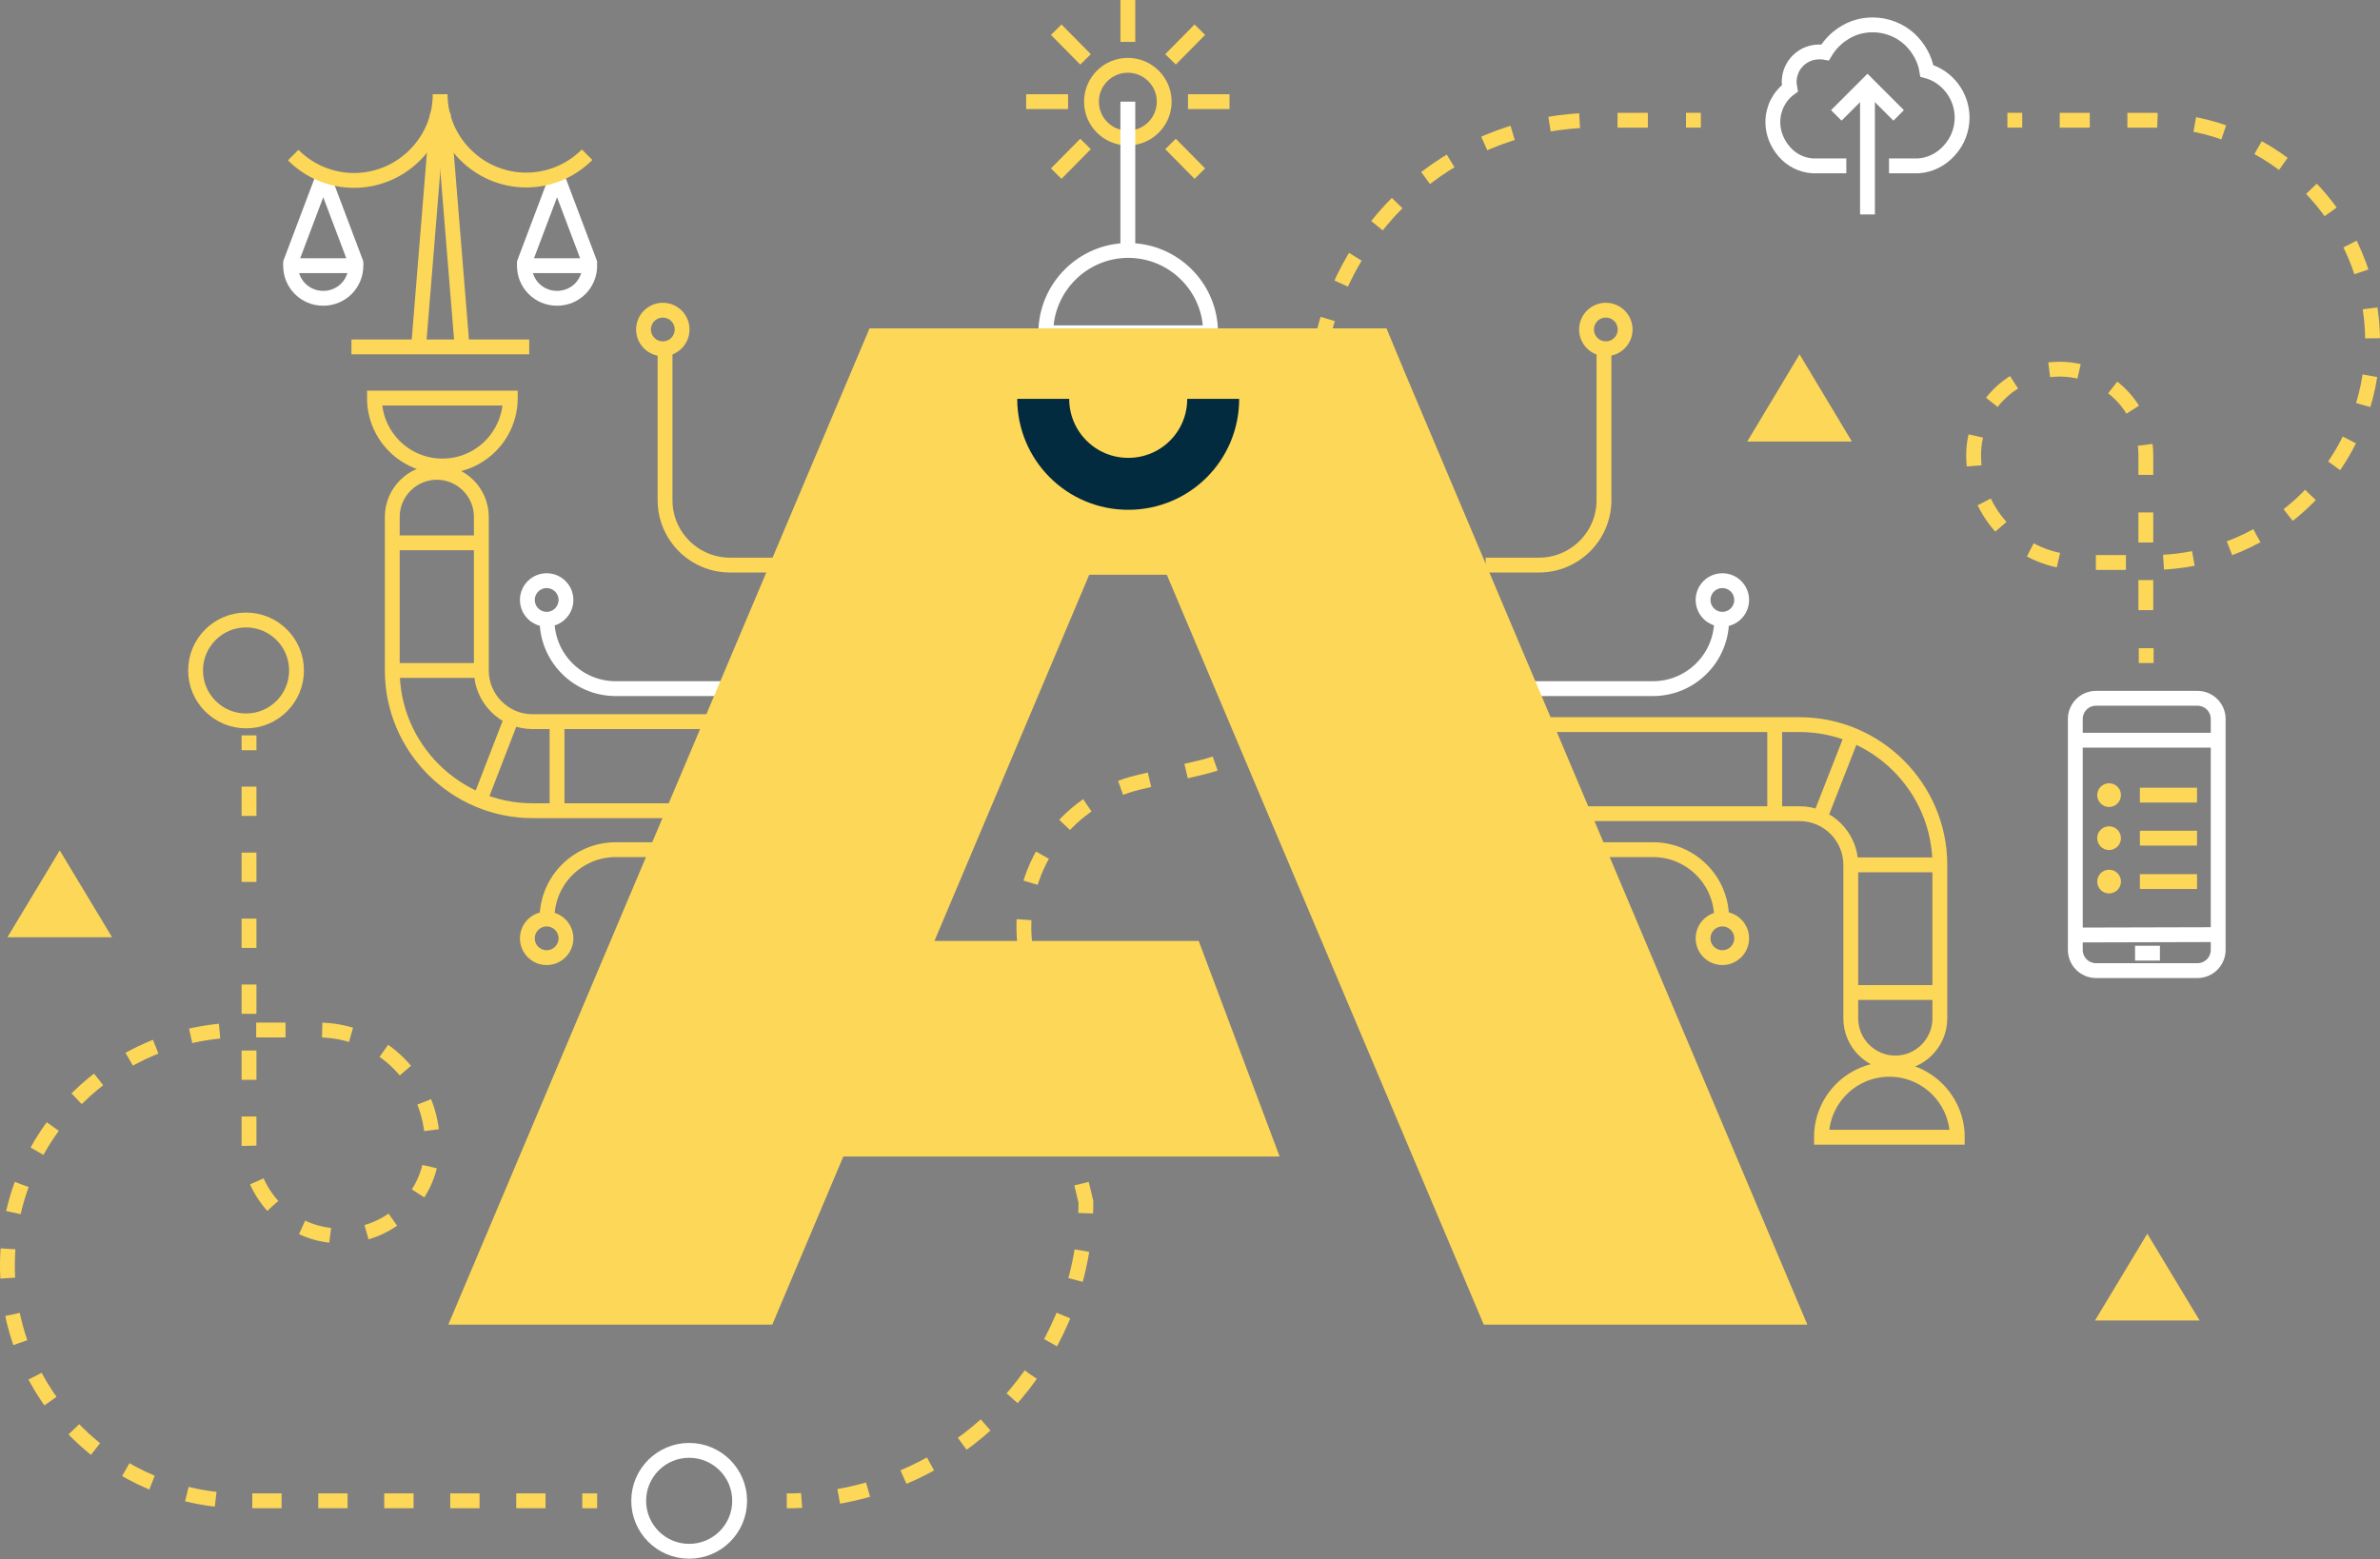 <?xml version="1.0" encoding="UTF-8"?> <!-- Generator: Adobe Illustrator 25.0.1, SVG Export Plug-In . SVG Version: 6.00 Build 0) --> <svg xmlns="http://www.w3.org/2000/svg" xmlns:xlink="http://www.w3.org/1999/xlink" version="1.1" id="Calque_1" x="0px" y="0px" viewBox="0 0 641.3 420.2" style="enable-background:new 0 0 641.3 420.2;" xml:space="preserve"><rect x="0" y="0" width="641.3" height="420.2" fill="#808080" stroke="none"/> <style type="text/css"> .st0{fill:none;stroke:#FDD757;stroke-width:4;stroke-miterlimit:10;} .st1{fill:none;stroke:#FFFFFF;stroke-width:4;stroke-miterlimit:10;} .st2{fill:#FDD757;} .st3{fill:none;stroke:#FDD757;stroke-width:4;stroke-miterlimit:10;stroke-dasharray:7.902,9.878;} .st4{fill:none;} .st5{fill:none;stroke:#FDD757;stroke-width:4;stroke-miterlimit:10;stroke-dasharray:8.106,10.133;} .st6{fill:none;stroke:#FDD757;stroke-width:4;stroke-miterlimit:10;stroke-dasharray:8.103,10.129;} .st7{fill:none;stroke:#FDD757;stroke-width:4;stroke-miterlimit:10;stroke-dasharray:8.173,10.216;} .st8{fill:none;stroke:#FDD757;stroke-width:4;stroke-miterlimit:10;stroke-dasharray:8,10;} .st9{fill:none;stroke:#032B3F;stroke-width:14;stroke-miterlimit:10;} .st10{fill:none;stroke:#FFFFFF;stroke-width:4;stroke-linecap:round;stroke-linejoin:round;stroke-miterlimit:10;} </style> <g> <g> <path class="st0" d="M204.1,218.5h-60.6c-20.8,0-37.8-17-37.8-37.8v-41.4c0-6.6,5.4-12,12-12s12,5.4,12,12v41.4 c0,7.6,6.2,13.8,13.8,13.8h60.6c6.6,0,12,5.4,12,12C216.1,213.1,210.7,218.5,204.1,218.5z"></path> </g> <path class="st0" d="M100.9,107.3c0,10.1,8.2,18.3,18.3,18.3s18.3-8.2,18.3-18.3H100.9z"></path> <line class="st0" x1="105.7" y1="146.3" x2="129.7" y2="146.3"></line> <line class="st0" x1="150.1" y1="194.5" x2="150.1" y2="218.5"></line> <line class="st0" x1="129.7" y1="180.7" x2="105.7" y2="180.7"></line> <line class="st0" x1="137.5" y1="194.5" x2="129.3" y2="215.7"></line> </g> <g> <g> <path class="st0" d="M402.4,195.3h82.5c20.8,0,37.8,17,37.8,37.8v41.4c0,6.6-5.4,12-12,12c-6.6,0-12-5.4-12-12v-41.4 c0-7.6-6.2-13.8-13.8-13.8h-82.5c-6.6,0-12-5.4-12-12S395.8,195.3,402.4,195.3z"></path> </g> <path class="st0" d="M527.4,306.5c0-10.1-8.2-18.3-18.3-18.3c-10.1,0-18.3,8.2-18.3,18.3H527.4z"></path> <line class="st0" x1="522.6" y1="267.5" x2="498.6" y2="267.5"></line> <line class="st0" x1="478.2" y1="219.3" x2="478.2" y2="195.3"></line> <line class="st0" x1="498.6" y1="233.1" x2="522.6" y2="233.1"></line> <line class="st0" x1="490.8" y1="219.3" x2="499.1" y2="198.1"></line> </g> <g> <g> <g> <line class="st1" x1="559.2" y1="252" x2="597.7" y2="251.9"></line> <line class="st1" x1="559.5" y1="199.5" x2="598.1" y2="199.5"></line> </g> </g> <g> <circle class="st2" cx="568.3" cy="214.3" r="3.2"></circle> <line class="st0" x1="576.6" y1="214.3" x2="592" y2="214.3"></line> </g> <g> <circle class="st2" cx="568.3" cy="225.9" r="3.2"></circle> <line class="st0" x1="576.6" y1="225.9" x2="592" y2="225.9"></line> </g> <g> <circle class="st2" cx="568.3" cy="237.6" r="3.2"></circle> <line class="st0" x1="576.6" y1="237.6" x2="592" y2="237.6"></line> </g> <line class="st1" x1="575.3" y1="256.9" x2="582" y2="256.9"></line> <path class="st1" d="M592.1,261.6h-27.3c-3.1,0-5.6-2.5-5.6-5.6v-62.2c0-3.1,2.5-5.6,5.6-5.6h27.3c3.1,0,5.6,2.5,5.6,5.6V256 C597.7,259.1,595.2,261.6,592.1,261.6z"></path> </g> <g> <circle class="st0" cx="303.9" cy="27.4" r="9.8"></circle> <path class="st1" d="M326.2,89.7c0-12.3-10-22.2-22.2-22.2s-22.2,10-22.2,22.2H326.2z"></path> <line class="st1" x1="303.9" y1="67.5" x2="303.9" y2="27.4"></line> <line class="st0" x1="276.5" y1="27.4" x2="287.8" y2="27.4"></line> <line class="st0" x1="320.1" y1="27.4" x2="331.3" y2="27.4"></line> <line class="st0" x1="303.9" y1="0" x2="303.9" y2="11.3"></line> <line class="st0" x1="284.6" y1="8" x2="292.5" y2="16"></line> <line class="st0" x1="315.4" y1="38.8" x2="323.3" y2="46.8"></line> <line class="st0" x1="284.6" y1="46.8" x2="292.5" y2="38.8"></line> <line class="st0" x1="315.4" y1="16" x2="323.3" y2="8"></line> </g> <g> <path class="st1" d="M211.1,185.6h-45.2c-10.2,0-18.5-8.3-18.5-18.5l0,0"></path> <circle class="st1" cx="147.3" cy="161.7" r="5.2"></circle> <path class="st0" d="M211.1,229h-45.2c-10.2,0-18.5,8.3-18.5,18.5l0,0"></path> <circle class="st0" cx="147.3" cy="252.9" r="5.2"></circle> </g> <g> <path class="st0" d="M400.2,229h45.2c10.2,0,18.5,8.3,18.5,18.5l0,0"></path> <circle class="st0" cx="464.1" cy="252.9" r="5.2"></circle> <path class="st1" d="M400.2,185.6h45.2c10.2,0,18.5-8.3,18.5-18.5l0,0"></path> <circle class="st1" cx="464.1" cy="161.7" r="5.2"></circle> </g> <g> <circle class="st0" cx="432.7" cy="88.8" r="5.2"></circle> <path class="st0" d="M400.3,152.3h14.4c9.6,0,17.5-7.8,17.5-17.5V95.3"></path> </g> <g> <circle class="st0" cx="178.6" cy="88.8" r="5.2"></circle> <path class="st0" d="M211.1,152.3h-14.4c-9.6,0-17.5-7.8-17.5-17.5V95.3"></path> </g> <g> <polygon class="st2" points="344.8,311.7 200.3,311.7 200.3,253.6 323,253.6 "></polygon> </g> <g> <polygon class="st2" points="380.7,154.9 235.4,154.9 235.4,116.1 363.9,116.1 "></polygon> </g> <polygon class="st2" points="302.4,88.5 373.6,88.5 378.2,99.6 487,357 399.8,357 323.4,176.2 287.1,90.3 "></polygon> <polygon class="st2" points="305.5,88.5 234.3,88.5 229.6,99.6 120.8,357 208.1,357 284.5,176.2 320.8,90.3 "></polygon> <g> <g> <line class="st0" x1="160.9" y1="404.5" x2="156.9" y2="404.5"></line> <path class="st3" d="M147,404.5H65.5C30.4,404.5,2,376.1,2,341.1l0,0c0-35.1,28.4-63.5,63.5-63.5h1.6h18.6 c17,0,30.8,13.8,30.8,30.8l0,0c0,13.7-11.1,24.7-24.7,24.7l0,0c-13.7,0-24.7-11.1-24.7-24.7V207.1"></path> <line class="st0" x1="67.1" y1="202.2" x2="67.1" y2="198.2"></line> </g> </g> <g> <path class="st4" d="M354.5,100.6"></path> </g> <g> <path class="st4" d="M350.6,127.3"></path> </g> <g> <g> <path class="st0" d="M212,404.5c1.3,0,2.7,0,4-0.1"></path> <path class="st5" d="M226,403.3c37.8-6.7,66.6-39.7,66.6-79.4l0,0L277,259.2c-2.8-11.6-0.3-23.9,7-33.5l0,0 c5.6-7.4,13.6-12.6,22.6-14.8l17.3-4.1c18-4.3,30.7-20.4,30.7-38.9v-46.6"></path> <line class="st0" x1="354.5" y1="116.3" x2="354.5" y2="112.3"></line> </g> </g> <g> <g> <line class="st0" x1="540.9" y1="32.4" x2="544.9" y2="32.4"></line> <path class="st6" d="M555,32.4h24.7c32.9,0,59.6,26.7,59.6,59.6l0,0c0,32.9-26.7,59.6-59.6,59.6h-1.5h-17.5 c-16,0-28.9-12.9-28.9-28.9l0,0c0-12.8,10.4-23.2,23.2-23.2s23.2,10.4,23.2,23.2v47.1"></path> <line class="st0" x1="578.3" y1="174.7" x2="578.3" y2="178.7"></line> </g> </g> <g> <g> <path class="st0" d="M354.5,108L354.5,108c0-1.3,0-2.7,0.1-4"></path> <path class="st7" d="M355.8,93.9c6.6-35,37.4-61.5,74.3-61.5h19"></path> <line class="st0" x1="454.3" y1="32.4" x2="458.3" y2="32.4"></line> </g> </g> <circle class="st0" cx="66.3" cy="180.7" r="13.6"></circle> <circle class="st1" cx="185.7" cy="404.5" r="13.6"></circle> <path class="st1" d="M509,44.7h7.8h0.1c3.2-0.2,6.2-1.7,8.4-4.2c2.2-2.4,3.4-5.6,3.4-8.8c0-5.9-4-11.1-9.5-12.6 c-0.5-3.2-2.2-6.2-4.6-8.5c-2.7-2.5-6.3-3.9-10-3.9c-2.9,0-5.6,0.8-8,2.4c-2,1.3-3.6,3-4.8,5c-0.5-0.1-1-0.1-1.6-0.1 c-4.5,0-8.1,3.6-8.1,8.1c0,0.6,0.1,1.1,0.2,1.7c-2.9,2.1-4.6,5.5-4.6,9.1c0,2.9,1.1,5.7,3.1,8s4.7,3.6,7.6,3.8h0.1h9"></path> <line class="st1" x1="503.2" y1="57.8" x2="503.2" y2="22.7"></line> <polyline class="st1" points="494.8,31.1 503.2,22.7 511.6,31.1 "></polyline> <path class="st8" d="M478.2,59.5"></path> <path class="st9" d="M281.1,107.5c0,12.6,10.2,22.9,22.9,22.9s22.9-10.2,22.9-22.9"></path> <polygon class="st2" points="499,119 484.9,95.5 470.8,119 "></polygon> <polygon class="st2" points="592.7,355.9 578.6,332.5 564.5,355.9 "></polygon> <polygon class="st2" points="30.2,252.6 16.1,229.2 2,252.6 "></polygon> <line class="st0" x1="119.4" y1="30.6" x2="124.4" y2="92.1"></line> <line class="st0" x1="112.9" y1="92.1" x2="117.9" y2="30.6"></line> <line class="st0" x1="94.7" y1="93.5" x2="142.6" y2="93.5"></line> <g> <g> <path class="st10" d="M95.9,71.6c0,4.9-3.9,8.8-8.8,8.8s-8.8-3.9-8.8-8.8H95.9z"></path> </g> <polyline class="st10" points="78.3,70.8 87.1,47.5 95.9,70.8 "></polyline> <g> <path class="st10" d="M158.9,71.6c0,4.9-3.9,8.8-8.8,8.8s-8.8-3.9-8.8-8.8H158.9z"></path> </g> <polyline class="st10" points="141.3,70.8 150.1,47.5 158.9,70.8 "></polyline> </g> <path class="st0" d="M158.2,41.7c-9.1,9.1-23.7,9.1-32.8,0c-4.5-4.5-6.8-10.4-6.8-16.3v0.1c0,5.9-2.3,11.8-6.8,16.3 c-9.1,9.1-23.7,9.1-32.8,0"></path> </svg> 